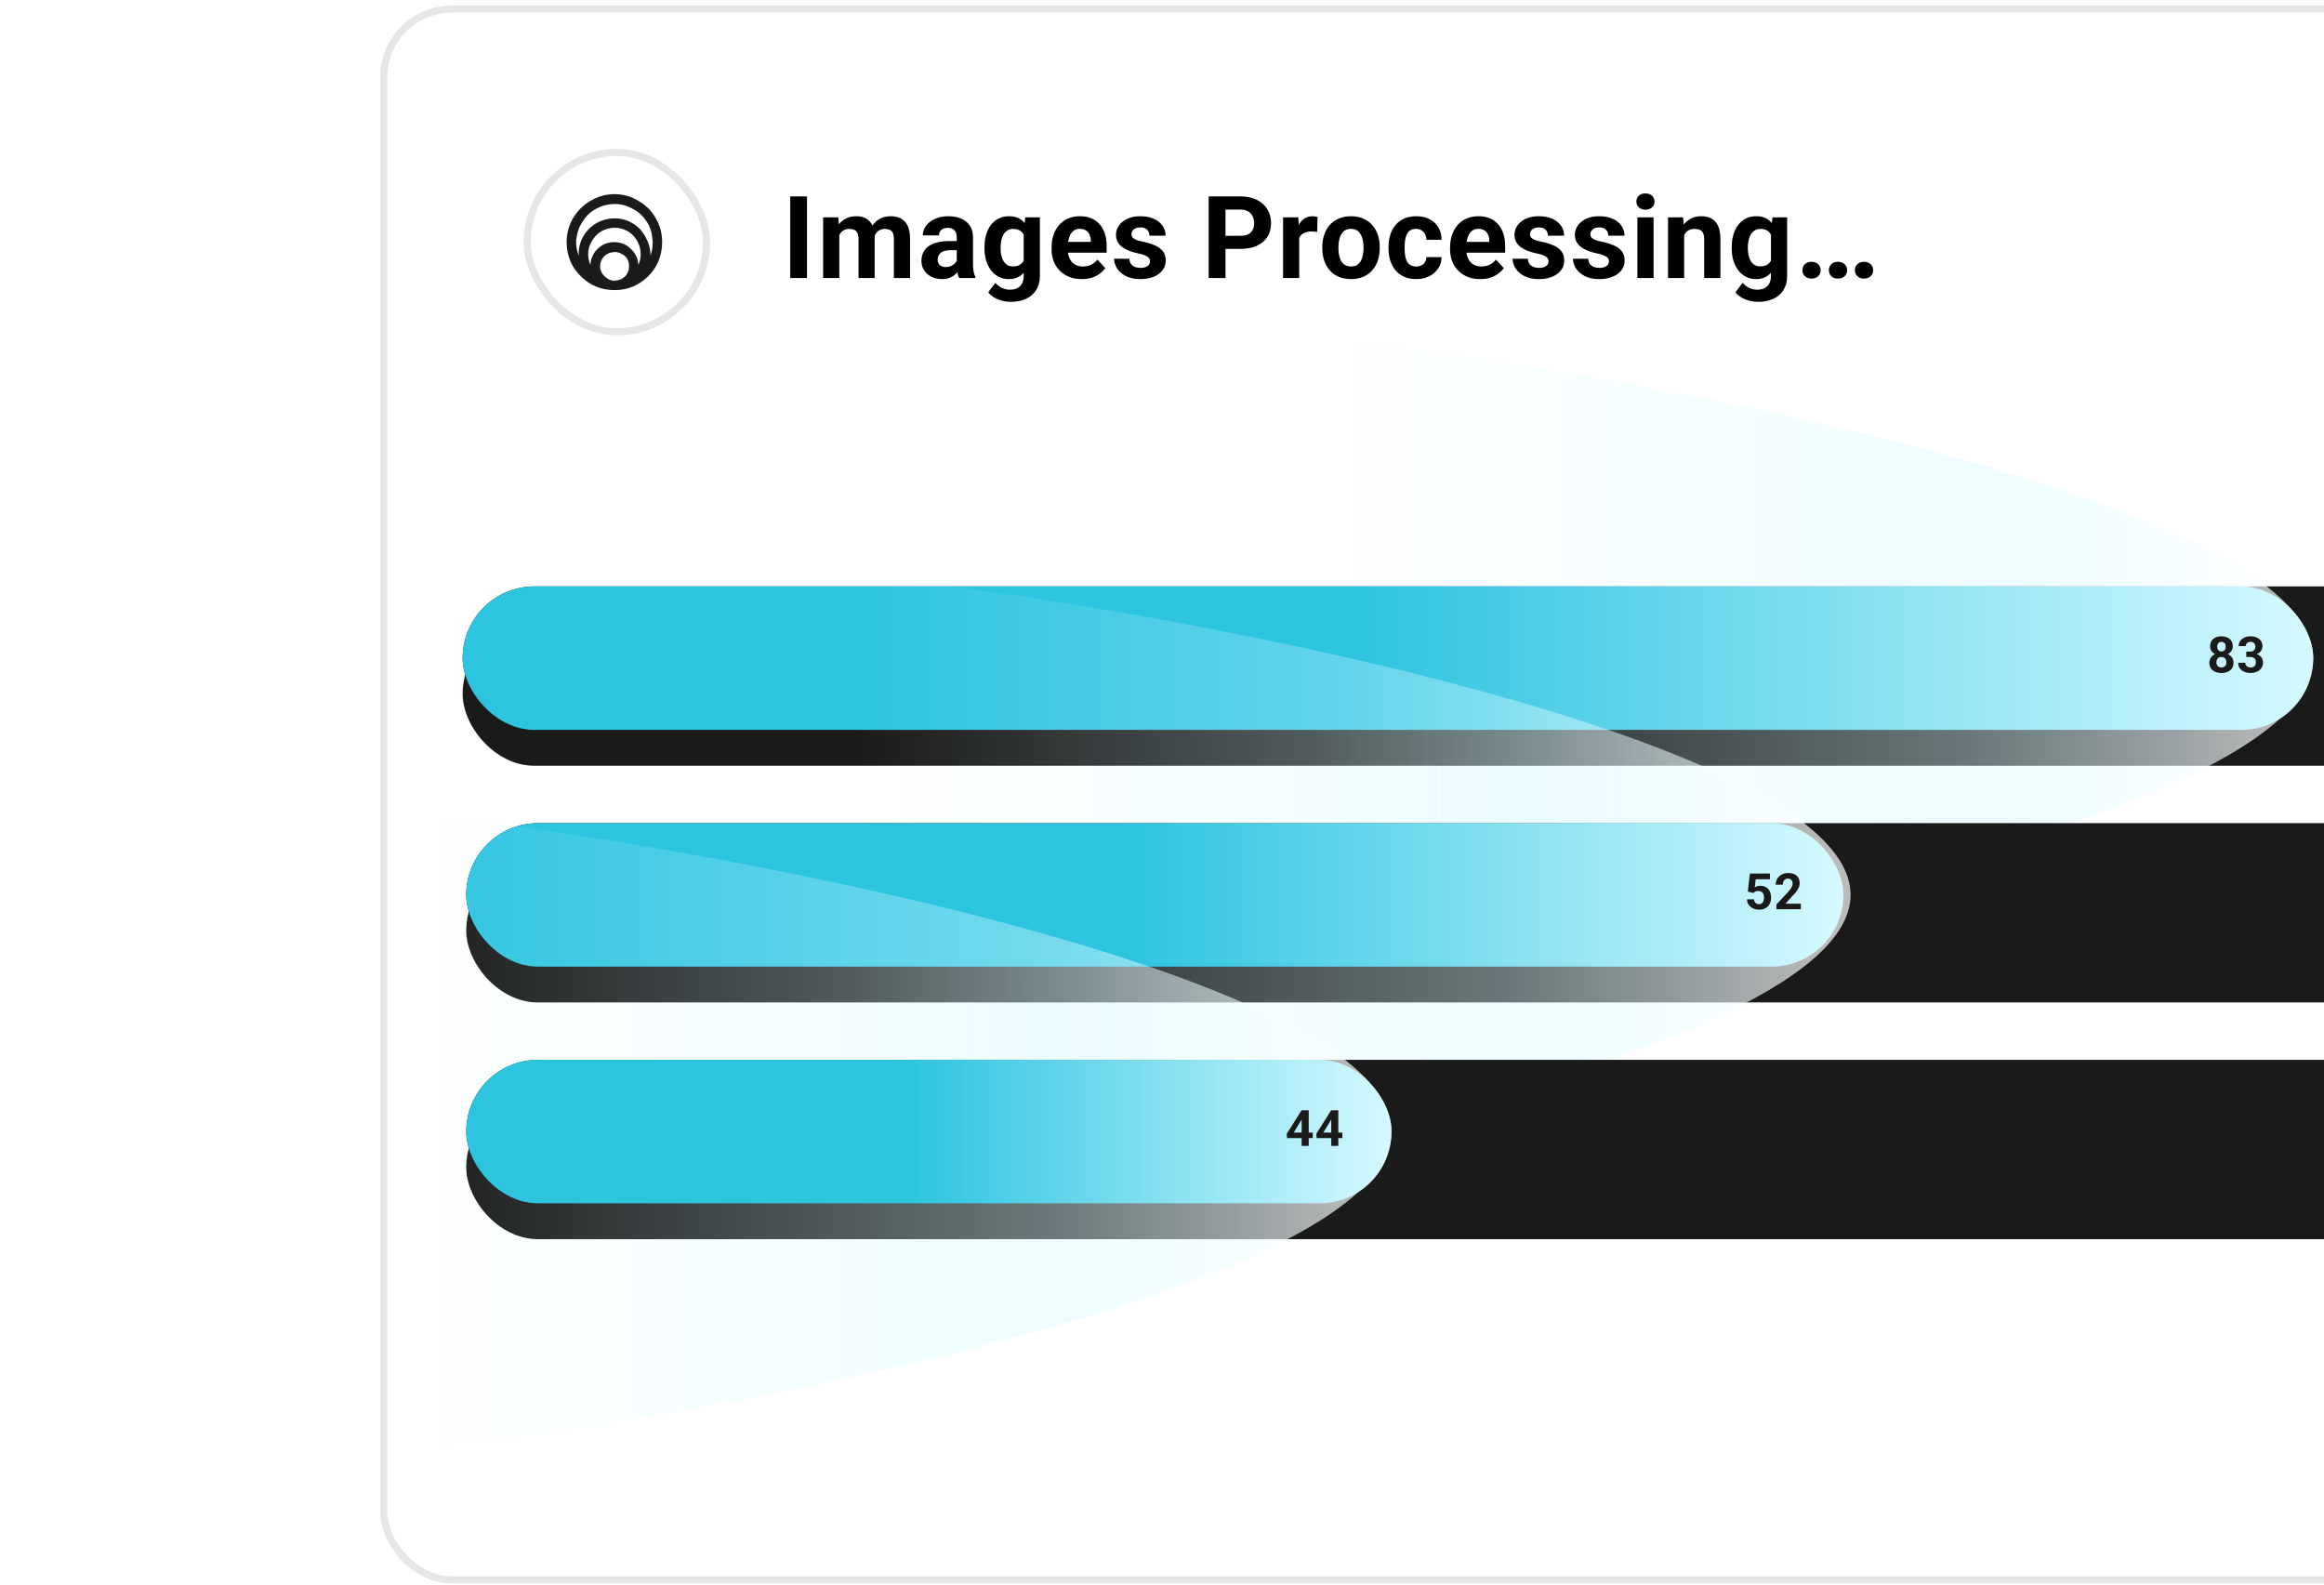 <svg width="324" height="221" viewBox="0 0 324 221" fill="none" xmlns="http://www.w3.org/2000/svg">
<g style="translate: -53px">
<rect x="53.5" y="1.255" width="322.5" height="219" rx="9.5" fill="white"/>
<path d="M85.688 27.067C86.896 27.067 88 27.38 89 28.005C90.042 28.588 90.854 29.401 91.438 30.442C92.021 31.442 92.312 32.547 92.312 33.755C92.312 34.963 92.021 36.088 91.438 37.13C90.854 38.13 90.042 38.942 89 39.567C88 40.151 86.896 40.442 85.688 40.442C84.479 40.442 83.354 40.151 82.312 39.567C81.312 38.942 80.5 38.13 79.875 37.13C79.292 36.088 79 34.963 79 33.755C79 32.547 79.292 31.442 79.875 30.442C80.5 29.401 81.312 28.588 82.312 28.005C83.354 27.38 84.479 27.067 85.688 27.067ZM85.688 28.442C84.812 28.442 83.979 28.651 83.188 29.067C82.438 29.442 81.812 30.005 81.312 30.755C80.812 31.463 80.5 32.255 80.375 33.13C80.25 33.963 80.354 34.797 80.688 35.63C80.646 34.713 80.833 33.859 81.25 33.067C81.708 32.234 82.333 31.588 83.125 31.13C83.917 30.672 84.771 30.442 85.688 30.442C86.604 30.442 87.438 30.672 88.188 31.13C88.979 31.588 89.583 32.234 90 33.067C90.458 33.859 90.688 34.713 90.688 35.63C90.979 34.797 91.062 33.963 90.938 33.13C90.854 32.255 90.562 31.463 90.062 30.755C89.562 30.005 88.917 29.442 88.125 29.067C87.375 28.651 86.562 28.442 85.688 28.442ZM85.688 31.755C85.021 31.755 84.396 31.922 83.812 32.255C83.271 32.588 82.833 33.047 82.5 33.63C82.167 34.172 82 34.776 82 35.442C82 35.984 82.104 36.484 82.312 36.942C82.354 36.067 82.688 35.317 83.312 34.692C83.979 34.067 84.75 33.755 85.625 33.755C86.542 33.755 87.312 34.067 87.938 34.692C88.604 35.317 88.958 36.067 89 36.942C89.25 36.401 89.354 35.817 89.312 35.192C89.271 34.567 89.083 33.984 88.75 33.442C88.417 32.901 87.979 32.484 87.438 32.192C86.896 31.901 86.312 31.755 85.688 31.755ZM86.75 35.442C86.292 35.151 85.792 35.067 85.25 35.192C84.75 35.276 84.333 35.547 84 36.005C83.708 36.463 83.604 36.963 83.688 37.505C83.812 38.005 84.104 38.422 84.562 38.755C84.854 38.963 85.167 39.088 85.5 39.13C85.875 39.13 86.229 39.067 86.562 38.942C86.896 38.776 87.167 38.547 87.375 38.255C87.583 37.922 87.688 37.588 87.688 37.255C87.729 36.88 87.667 36.526 87.5 36.192C87.333 35.859 87.083 35.609 86.75 35.442Z" fill="#1A1A1A"/>
<rect x="73.5" y="21.255" width="25" height="25" rx="12.5" stroke="#E6E6E6"/>
<path d="M112.508 27.38V38.755H110.172V27.38H112.508ZM117.012 32.052V38.755H114.755V30.302H116.872L117.012 32.052ZM116.7 34.231H116.075C116.075 33.643 116.145 33.101 116.286 32.606C116.432 32.106 116.643 31.674 116.919 31.31C117.2 30.94 117.546 30.653 117.958 30.45C118.369 30.247 118.846 30.145 119.387 30.145C119.762 30.145 120.106 30.203 120.419 30.317C120.731 30.427 120.999 30.601 121.223 30.841C121.453 31.075 121.63 31.383 121.755 31.763C121.88 32.138 121.942 32.588 121.942 33.114V38.755H119.692V33.364C119.692 32.979 119.64 32.682 119.536 32.474C119.432 32.265 119.283 32.12 119.091 32.036C118.903 31.953 118.677 31.911 118.411 31.911C118.119 31.911 117.864 31.971 117.645 32.091C117.432 32.211 117.255 32.377 117.114 32.591C116.973 32.799 116.869 33.044 116.802 33.325C116.734 33.606 116.7 33.908 116.7 34.231ZM121.731 33.974L120.927 34.075C120.927 33.523 120.994 33.01 121.13 32.536C121.27 32.062 121.476 31.645 121.747 31.286C122.023 30.927 122.364 30.648 122.77 30.45C123.177 30.247 123.645 30.145 124.177 30.145C124.583 30.145 124.953 30.205 125.286 30.325C125.619 30.44 125.903 30.625 126.137 30.88C126.377 31.13 126.559 31.458 126.684 31.864C126.815 32.27 126.88 32.768 126.88 33.356V38.755H124.622V33.356C124.622 32.966 124.57 32.669 124.466 32.466C124.367 32.258 124.221 32.114 124.028 32.036C123.841 31.953 123.617 31.911 123.356 31.911C123.085 31.911 122.848 31.966 122.645 32.075C122.442 32.179 122.273 32.325 122.137 32.513C122.002 32.7 121.901 32.919 121.833 33.169C121.765 33.414 121.731 33.682 121.731 33.974ZM133.384 36.849V33.083C133.384 32.812 133.34 32.58 133.252 32.388C133.163 32.19 133.025 32.036 132.837 31.927C132.655 31.817 132.418 31.763 132.127 31.763C131.877 31.763 131.66 31.807 131.478 31.895C131.296 31.979 131.155 32.101 131.056 32.263C130.957 32.419 130.908 32.604 130.908 32.817H128.658C128.658 32.458 128.741 32.117 128.908 31.794C129.074 31.471 129.317 31.187 129.634 30.942C129.952 30.692 130.33 30.497 130.767 30.356C131.21 30.216 131.705 30.145 132.252 30.145C132.908 30.145 133.491 30.255 134.002 30.474C134.512 30.692 134.913 31.02 135.205 31.458C135.502 31.895 135.65 32.442 135.65 33.099V36.716C135.65 37.179 135.679 37.56 135.736 37.856C135.793 38.148 135.877 38.403 135.986 38.622V38.755H133.712C133.603 38.526 133.52 38.239 133.462 37.895C133.41 37.547 133.384 37.198 133.384 36.849ZM133.681 33.606L133.697 34.88H132.439C132.142 34.88 131.884 34.914 131.666 34.981C131.447 35.049 131.267 35.145 131.127 35.27C130.986 35.39 130.882 35.531 130.814 35.692C130.752 35.854 130.72 36.031 130.72 36.224C130.72 36.416 130.765 36.591 130.853 36.747C130.942 36.898 131.069 37.018 131.236 37.106C131.403 37.19 131.598 37.231 131.822 37.231C132.16 37.231 132.455 37.164 132.705 37.028C132.955 36.893 133.147 36.726 133.283 36.528C133.423 36.33 133.496 36.143 133.502 35.966L134.095 36.919C134.012 37.133 133.897 37.354 133.752 37.583C133.611 37.812 133.431 38.028 133.212 38.231C132.994 38.429 132.731 38.593 132.423 38.724C132.116 38.849 131.752 38.911 131.33 38.911C130.793 38.911 130.306 38.804 129.869 38.591C129.436 38.372 129.093 38.073 128.837 37.692C128.587 37.307 128.462 36.87 128.462 36.38C128.462 35.937 128.546 35.544 128.712 35.2C128.879 34.856 129.124 34.567 129.447 34.333C129.775 34.093 130.184 33.914 130.673 33.794C131.163 33.669 131.731 33.606 132.377 33.606H133.681ZM142.936 30.302H144.975V38.474C144.975 39.245 144.803 39.898 144.459 40.435C144.121 40.976 143.647 41.385 143.038 41.661C142.428 41.942 141.72 42.083 140.913 42.083C140.558 42.083 140.183 42.036 139.788 41.942C139.397 41.849 139.022 41.703 138.663 41.505C138.308 41.307 138.011 41.057 137.772 40.755L138.764 39.427C139.024 39.729 139.327 39.963 139.67 40.13C140.014 40.302 140.394 40.388 140.811 40.388C141.217 40.388 141.561 40.312 141.842 40.161C142.123 40.015 142.34 39.799 142.491 39.513C142.642 39.231 142.717 38.89 142.717 38.489V32.255L142.936 30.302ZM137.248 34.63V34.466C137.248 33.82 137.327 33.234 137.483 32.708C137.644 32.177 137.871 31.721 138.163 31.341C138.459 30.961 138.819 30.666 139.241 30.458C139.663 30.25 140.139 30.145 140.67 30.145C141.233 30.145 141.704 30.25 142.084 30.458C142.465 30.666 142.777 30.963 143.022 31.349C143.267 31.729 143.457 32.179 143.592 32.7C143.733 33.216 143.842 33.781 143.92 34.395V34.755C143.842 35.343 143.725 35.89 143.569 36.395C143.413 36.901 143.207 37.343 142.952 37.724C142.696 38.099 142.379 38.39 141.998 38.599C141.623 38.807 141.176 38.911 140.655 38.911C140.134 38.911 139.663 38.804 139.241 38.591C138.824 38.377 138.467 38.078 138.17 37.692C137.873 37.307 137.644 36.854 137.483 36.333C137.327 35.812 137.248 35.245 137.248 34.63ZM139.498 34.466V34.63C139.498 34.979 139.532 35.304 139.6 35.606C139.668 35.908 139.772 36.177 139.913 36.411C140.058 36.64 140.238 36.82 140.452 36.95C140.67 37.075 140.928 37.138 141.225 37.138C141.636 37.138 141.972 37.052 142.233 36.88C142.493 36.703 142.689 36.461 142.819 36.153C142.949 35.846 143.024 35.492 143.045 35.091V34.067C143.035 33.739 142.991 33.445 142.913 33.185C142.834 32.919 142.725 32.692 142.584 32.505C142.444 32.317 142.261 32.172 142.038 32.067C141.814 31.963 141.548 31.911 141.241 31.911C140.944 31.911 140.686 31.979 140.467 32.114C140.254 32.245 140.074 32.424 139.928 32.653C139.788 32.883 139.681 33.153 139.608 33.466C139.535 33.773 139.498 34.106 139.498 34.466ZM150.816 38.911C150.159 38.911 149.571 38.807 149.05 38.599C148.529 38.385 148.086 38.091 147.722 37.716C147.362 37.341 147.086 36.906 146.894 36.411C146.701 35.911 146.605 35.38 146.605 34.817V34.505C146.605 33.864 146.696 33.278 146.878 32.747C147.06 32.216 147.321 31.755 147.659 31.364C148.003 30.974 148.42 30.674 148.909 30.466C149.399 30.252 149.951 30.145 150.566 30.145C151.165 30.145 151.696 30.244 152.159 30.442C152.623 30.64 153.011 30.922 153.323 31.286C153.641 31.651 153.881 32.088 154.042 32.599C154.204 33.104 154.284 33.666 154.284 34.286V35.224H147.566V33.724H152.073V33.552C152.073 33.239 152.016 32.961 151.902 32.716C151.792 32.466 151.626 32.268 151.402 32.122C151.178 31.976 150.891 31.903 150.542 31.903C150.245 31.903 149.99 31.968 149.777 32.099C149.563 32.229 149.389 32.411 149.253 32.645C149.123 32.88 149.024 33.156 148.956 33.474C148.894 33.786 148.862 34.13 148.862 34.505V34.817C148.862 35.156 148.909 35.468 149.003 35.755C149.102 36.041 149.24 36.289 149.417 36.497C149.599 36.705 149.818 36.867 150.073 36.981C150.334 37.096 150.628 37.153 150.956 37.153C151.362 37.153 151.74 37.075 152.089 36.919C152.443 36.758 152.748 36.515 153.003 36.192L154.097 37.38C153.92 37.635 153.678 37.88 153.37 38.114C153.068 38.349 152.704 38.541 152.277 38.692C151.849 38.838 151.362 38.911 150.816 38.911ZM160.336 36.419C160.336 36.258 160.289 36.112 160.195 35.981C160.102 35.851 159.927 35.731 159.672 35.622C159.422 35.508 159.06 35.403 158.586 35.31C158.159 35.216 157.76 35.099 157.391 34.958C157.026 34.812 156.708 34.638 156.438 34.435C156.172 34.231 155.964 33.992 155.812 33.716C155.661 33.435 155.586 33.114 155.586 32.755C155.586 32.401 155.661 32.067 155.812 31.755C155.969 31.442 156.19 31.166 156.477 30.927C156.768 30.682 157.122 30.492 157.539 30.356C157.961 30.216 158.435 30.145 158.961 30.145C159.695 30.145 160.326 30.263 160.852 30.497C161.383 30.731 161.789 31.054 162.07 31.466C162.357 31.872 162.5 32.336 162.5 32.856H160.25C160.25 32.638 160.203 32.442 160.109 32.27C160.021 32.093 159.88 31.955 159.688 31.856C159.5 31.752 159.255 31.7 158.953 31.7C158.703 31.7 158.487 31.744 158.305 31.833C158.122 31.916 157.982 32.031 157.883 32.177C157.789 32.317 157.742 32.474 157.742 32.645C157.742 32.776 157.768 32.893 157.82 32.997C157.878 33.096 157.969 33.187 158.094 33.27C158.219 33.354 158.38 33.432 158.578 33.505C158.781 33.573 159.031 33.635 159.328 33.692C159.938 33.817 160.482 33.981 160.961 34.185C161.44 34.383 161.82 34.653 162.102 34.997C162.383 35.336 162.523 35.781 162.523 36.333C162.523 36.708 162.44 37.052 162.273 37.364C162.107 37.677 161.867 37.95 161.555 38.185C161.242 38.414 160.867 38.593 160.43 38.724C159.997 38.849 159.51 38.911 158.969 38.911C158.182 38.911 157.516 38.77 156.969 38.489C156.427 38.208 156.016 37.851 155.734 37.419C155.458 36.981 155.32 36.533 155.32 36.075H157.453C157.464 36.383 157.542 36.63 157.688 36.817C157.839 37.005 158.029 37.14 158.258 37.224C158.492 37.307 158.745 37.349 159.016 37.349C159.307 37.349 159.549 37.31 159.742 37.231C159.935 37.148 160.081 37.039 160.18 36.903C160.284 36.763 160.336 36.601 160.336 36.419ZM172.939 34.7H170.041V32.872H172.939C173.387 32.872 173.752 32.799 174.033 32.653C174.314 32.502 174.52 32.294 174.65 32.028C174.78 31.763 174.845 31.463 174.845 31.13C174.845 30.791 174.78 30.476 174.65 30.185C174.52 29.893 174.314 29.659 174.033 29.481C173.752 29.304 173.387 29.216 172.939 29.216H170.853V38.755H168.509V27.38H172.939C173.83 27.38 174.593 27.541 175.228 27.864C175.869 28.182 176.358 28.622 176.697 29.185C177.035 29.747 177.205 30.39 177.205 31.114C177.205 31.849 177.035 32.484 176.697 33.02C176.358 33.557 175.869 33.971 175.228 34.263C174.593 34.554 173.83 34.7 172.939 34.7ZM181.131 32.145V38.755H178.881V30.302H180.998L181.131 32.145ZM183.678 30.247L183.639 32.333C183.53 32.317 183.397 32.304 183.241 32.294C183.09 32.278 182.952 32.27 182.827 32.27C182.509 32.27 182.233 32.312 181.998 32.395C181.769 32.474 181.577 32.591 181.42 32.747C181.269 32.903 181.155 33.093 181.077 33.317C181.004 33.541 180.962 33.797 180.952 34.083L180.498 33.942C180.498 33.395 180.553 32.893 180.662 32.435C180.772 31.971 180.931 31.567 181.139 31.224C181.353 30.88 181.613 30.614 181.92 30.427C182.228 30.239 182.579 30.145 182.975 30.145C183.1 30.145 183.228 30.156 183.358 30.177C183.488 30.192 183.595 30.216 183.678 30.247ZM184.347 34.614V34.45C184.347 33.83 184.435 33.26 184.613 32.739C184.79 32.213 185.047 31.758 185.386 31.372C185.724 30.987 186.141 30.687 186.636 30.474C187.131 30.255 187.698 30.145 188.339 30.145C188.98 30.145 189.55 30.255 190.05 30.474C190.55 30.687 190.969 30.987 191.308 31.372C191.652 31.758 191.912 32.213 192.089 32.739C192.266 33.26 192.355 33.83 192.355 34.45V34.614C192.355 35.229 192.266 35.799 192.089 36.325C191.912 36.846 191.652 37.302 191.308 37.692C190.969 38.078 190.553 38.377 190.058 38.591C189.563 38.804 188.995 38.911 188.355 38.911C187.714 38.911 187.144 38.804 186.644 38.591C186.149 38.377 185.73 38.078 185.386 37.692C185.047 37.302 184.79 36.846 184.613 36.325C184.435 35.799 184.347 35.229 184.347 34.614ZM186.597 34.45V34.614C186.597 34.968 186.628 35.299 186.691 35.606C186.753 35.914 186.852 36.185 186.988 36.419C187.128 36.648 187.31 36.828 187.534 36.958C187.758 37.088 188.032 37.153 188.355 37.153C188.667 37.153 188.935 37.088 189.159 36.958C189.383 36.828 189.563 36.648 189.698 36.419C189.834 36.185 189.933 35.914 189.995 35.606C190.063 35.299 190.097 34.968 190.097 34.614V34.45C190.097 34.106 190.063 33.783 189.995 33.481C189.933 33.174 189.831 32.903 189.691 32.669C189.555 32.429 189.376 32.242 189.152 32.106C188.928 31.971 188.657 31.903 188.339 31.903C188.021 31.903 187.751 31.971 187.527 32.106C187.308 32.242 187.128 32.429 186.988 32.669C186.852 32.903 186.753 33.174 186.691 33.481C186.628 33.783 186.597 34.106 186.597 34.45ZM197.43 37.153C197.706 37.153 197.951 37.101 198.164 36.997C198.378 36.888 198.544 36.737 198.664 36.544C198.789 36.346 198.854 36.114 198.859 35.849H200.977C200.971 36.442 200.812 36.971 200.5 37.435C200.188 37.893 199.768 38.255 199.242 38.52C198.716 38.781 198.128 38.911 197.477 38.911C196.82 38.911 196.247 38.802 195.758 38.583C195.273 38.364 194.87 38.062 194.547 37.677C194.224 37.286 193.982 36.833 193.82 36.317C193.659 35.797 193.578 35.239 193.578 34.645V34.419C193.578 33.82 193.659 33.263 193.82 32.747C193.982 32.226 194.224 31.773 194.547 31.388C194.87 30.997 195.273 30.692 195.758 30.474C196.242 30.255 196.81 30.145 197.461 30.145C198.154 30.145 198.76 30.278 199.281 30.544C199.807 30.81 200.219 31.19 200.516 31.685C200.818 32.174 200.971 32.755 200.977 33.427H198.859C198.854 33.145 198.794 32.89 198.68 32.661C198.57 32.432 198.409 32.25 198.195 32.114C197.987 31.974 197.729 31.903 197.422 31.903C197.094 31.903 196.826 31.974 196.617 32.114C196.409 32.25 196.247 32.437 196.133 32.677C196.018 32.911 195.938 33.179 195.891 33.481C195.849 33.778 195.828 34.091 195.828 34.419V34.645C195.828 34.974 195.849 35.289 195.891 35.591C195.932 35.893 196.01 36.161 196.125 36.395C196.245 36.63 196.409 36.815 196.617 36.95C196.826 37.086 197.096 37.153 197.43 37.153ZM206.372 38.911C205.716 38.911 205.127 38.807 204.606 38.599C204.085 38.385 203.643 38.091 203.278 37.716C202.919 37.341 202.643 36.906 202.45 36.411C202.257 35.911 202.161 35.38 202.161 34.817V34.505C202.161 33.864 202.252 33.278 202.434 32.747C202.617 32.216 202.877 31.755 203.216 31.364C203.559 30.974 203.976 30.674 204.466 30.466C204.955 30.252 205.507 30.145 206.122 30.145C206.721 30.145 207.252 30.244 207.716 30.442C208.179 30.64 208.567 30.922 208.88 31.286C209.197 31.651 209.437 32.088 209.598 32.599C209.76 33.104 209.841 33.666 209.841 34.286V35.224H203.122V33.724H207.63V33.552C207.63 33.239 207.572 32.961 207.458 32.716C207.348 32.466 207.182 32.268 206.958 32.122C206.734 31.976 206.447 31.903 206.098 31.903C205.802 31.903 205.546 31.968 205.333 32.099C205.119 32.229 204.945 32.411 204.809 32.645C204.679 32.88 204.58 33.156 204.512 33.474C204.45 33.786 204.419 34.13 204.419 34.505V34.817C204.419 35.156 204.466 35.468 204.559 35.755C204.658 36.041 204.796 36.289 204.973 36.497C205.156 36.705 205.374 36.867 205.63 36.981C205.89 37.096 206.184 37.153 206.512 37.153C206.919 37.153 207.296 37.075 207.645 36.919C207.999 36.758 208.304 36.515 208.559 36.192L209.653 37.38C209.476 37.635 209.234 37.88 208.927 38.114C208.624 38.349 208.26 38.541 207.833 38.692C207.406 38.838 206.919 38.911 206.372 38.911ZM215.892 36.419C215.892 36.258 215.845 36.112 215.752 35.981C215.658 35.851 215.483 35.731 215.228 35.622C214.978 35.508 214.616 35.403 214.142 35.31C213.715 35.216 213.317 35.099 212.947 34.958C212.582 34.812 212.265 34.638 211.994 34.435C211.728 34.231 211.52 33.992 211.369 33.716C211.218 33.435 211.142 33.114 211.142 32.755C211.142 32.401 211.218 32.067 211.369 31.755C211.525 31.442 211.746 31.166 212.033 30.927C212.324 30.682 212.679 30.492 213.095 30.356C213.517 30.216 213.991 30.145 214.517 30.145C215.252 30.145 215.882 30.263 216.408 30.497C216.939 30.731 217.345 31.054 217.627 31.466C217.913 31.872 218.056 32.336 218.056 32.856H215.806C215.806 32.638 215.759 32.442 215.666 32.27C215.577 32.093 215.436 31.955 215.244 31.856C215.056 31.752 214.811 31.7 214.509 31.7C214.259 31.7 214.043 31.744 213.861 31.833C213.679 31.916 213.538 32.031 213.439 32.177C213.345 32.317 213.298 32.474 213.298 32.645C213.298 32.776 213.324 32.893 213.377 32.997C213.434 33.096 213.525 33.187 213.65 33.27C213.775 33.354 213.936 33.432 214.134 33.505C214.338 33.573 214.588 33.635 214.884 33.692C215.494 33.817 216.038 33.981 216.517 34.185C216.996 34.383 217.377 34.653 217.658 34.997C217.939 35.336 218.08 35.781 218.08 36.333C218.08 36.708 217.996 37.052 217.83 37.364C217.663 37.677 217.423 37.95 217.111 38.185C216.798 38.414 216.423 38.593 215.986 38.724C215.554 38.849 215.067 38.911 214.525 38.911C213.739 38.911 213.072 38.77 212.525 38.489C211.983 38.208 211.572 37.851 211.291 37.419C211.015 36.981 210.877 36.533 210.877 36.075H213.009C213.02 36.383 213.098 36.63 213.244 36.817C213.395 37.005 213.585 37.14 213.814 37.224C214.048 37.307 214.301 37.349 214.572 37.349C214.864 37.349 215.106 37.31 215.298 37.231C215.491 37.148 215.637 37.039 215.736 36.903C215.84 36.763 215.892 36.601 215.892 36.419ZM224.311 36.419C224.311 36.258 224.264 36.112 224.17 35.981C224.077 35.851 223.902 35.731 223.647 35.622C223.397 35.508 223.035 35.403 222.561 35.31C222.134 35.216 221.735 35.099 221.366 34.958C221.001 34.812 220.683 34.638 220.412 34.435C220.147 34.231 219.939 33.992 219.787 33.716C219.636 33.435 219.561 33.114 219.561 32.755C219.561 32.401 219.636 32.067 219.787 31.755C219.944 31.442 220.165 31.166 220.452 30.927C220.743 30.682 221.097 30.492 221.514 30.356C221.936 30.216 222.41 30.145 222.936 30.145C223.67 30.145 224.301 30.263 224.827 30.497C225.358 30.731 225.764 31.054 226.045 31.466C226.332 31.872 226.475 32.336 226.475 32.856H224.225C224.225 32.638 224.178 32.442 224.084 32.27C223.996 32.093 223.855 31.955 223.662 31.856C223.475 31.752 223.23 31.7 222.928 31.7C222.678 31.7 222.462 31.744 222.28 31.833C222.097 31.916 221.957 32.031 221.858 32.177C221.764 32.317 221.717 32.474 221.717 32.645C221.717 32.776 221.743 32.893 221.795 32.997C221.853 33.096 221.944 33.187 222.069 33.27C222.194 33.354 222.355 33.432 222.553 33.505C222.756 33.573 223.006 33.635 223.303 33.692C223.912 33.817 224.457 33.981 224.936 34.185C225.415 34.383 225.795 34.653 226.077 34.997C226.358 35.336 226.498 35.781 226.498 36.333C226.498 36.708 226.415 37.052 226.248 37.364C226.082 37.677 225.842 37.95 225.53 38.185C225.217 38.414 224.842 38.593 224.405 38.724C223.972 38.849 223.485 38.911 222.944 38.911C222.157 38.911 221.491 38.77 220.944 38.489C220.402 38.208 219.991 37.851 219.709 37.419C219.433 36.981 219.295 36.533 219.295 36.075H221.428C221.439 36.383 221.517 36.63 221.662 36.817C221.814 37.005 222.004 37.14 222.233 37.224C222.467 37.307 222.72 37.349 222.991 37.349C223.282 37.349 223.524 37.31 223.717 37.231C223.91 37.148 224.056 37.039 224.155 36.903C224.259 36.763 224.311 36.601 224.311 36.419ZM230.534 30.302V38.755H228.277V30.302H230.534ZM228.136 28.099C228.136 27.77 228.251 27.5 228.48 27.286C228.709 27.073 229.016 26.966 229.402 26.966C229.782 26.966 230.086 27.073 230.316 27.286C230.55 27.5 230.667 27.77 230.667 28.099C230.667 28.427 230.55 28.698 230.316 28.911C230.086 29.125 229.782 29.231 229.402 29.231C229.016 29.231 228.709 29.125 228.48 28.911C228.251 28.698 228.136 28.427 228.136 28.099ZM234.797 32.106V38.755H232.547V30.302H234.656L234.797 32.106ZM234.469 34.231H233.859C233.859 33.606 233.94 33.044 234.102 32.544C234.263 32.039 234.49 31.609 234.781 31.255C235.073 30.895 235.419 30.622 235.82 30.435C236.227 30.242 236.68 30.145 237.18 30.145C237.576 30.145 237.938 30.203 238.266 30.317C238.594 30.432 238.875 30.614 239.109 30.864C239.349 31.114 239.531 31.445 239.656 31.856C239.786 32.268 239.852 32.77 239.852 33.364V38.755H237.586V33.356C237.586 32.981 237.534 32.69 237.43 32.481C237.326 32.273 237.172 32.127 236.969 32.044C236.771 31.955 236.526 31.911 236.234 31.911C235.932 31.911 235.669 31.971 235.445 32.091C235.227 32.211 235.044 32.377 234.898 32.591C234.758 32.799 234.651 33.044 234.578 33.325C234.505 33.606 234.469 33.908 234.469 34.231ZM247.114 30.302H249.153V38.474C249.153 39.245 248.981 39.898 248.637 40.435C248.299 40.976 247.825 41.385 247.216 41.661C246.606 41.942 245.898 42.083 245.091 42.083C244.736 42.083 244.361 42.036 243.966 41.942C243.575 41.849 243.2 41.703 242.841 41.505C242.486 41.307 242.19 41.057 241.95 40.755L242.942 39.427C243.203 39.729 243.505 39.963 243.848 40.13C244.192 40.302 244.572 40.388 244.989 40.388C245.395 40.388 245.739 40.312 246.02 40.161C246.302 40.015 246.518 39.799 246.669 39.513C246.82 39.231 246.895 38.89 246.895 38.489V32.255L247.114 30.302ZM241.427 34.63V34.466C241.427 33.82 241.505 33.234 241.661 32.708C241.822 32.177 242.049 31.721 242.341 31.341C242.637 30.961 242.997 30.666 243.419 30.458C243.841 30.25 244.317 30.145 244.848 30.145C245.411 30.145 245.882 30.25 246.262 30.458C246.643 30.666 246.955 30.963 247.2 31.349C247.445 31.729 247.635 32.179 247.77 32.7C247.911 33.216 248.02 33.781 248.098 34.395V34.755C248.02 35.343 247.903 35.89 247.747 36.395C247.591 36.901 247.385 37.343 247.13 37.724C246.874 38.099 246.557 38.39 246.177 38.599C245.802 38.807 245.354 38.911 244.833 38.911C244.312 38.911 243.841 38.804 243.419 38.591C243.002 38.377 242.645 38.078 242.348 37.692C242.052 37.307 241.822 36.854 241.661 36.333C241.505 35.812 241.427 35.245 241.427 34.63ZM243.677 34.466V34.63C243.677 34.979 243.71 35.304 243.778 35.606C243.846 35.908 243.95 36.177 244.091 36.411C244.236 36.64 244.416 36.82 244.63 36.95C244.848 37.075 245.106 37.138 245.403 37.138C245.815 37.138 246.151 37.052 246.411 36.88C246.671 36.703 246.867 36.461 246.997 36.153C247.127 35.846 247.203 35.492 247.223 35.091V34.067C247.213 33.739 247.169 33.445 247.091 33.185C247.012 32.919 246.903 32.692 246.762 32.505C246.622 32.317 246.44 32.172 246.216 32.067C245.992 31.963 245.726 31.911 245.419 31.911C245.122 31.911 244.864 31.979 244.645 32.114C244.432 32.245 244.252 32.424 244.106 32.653C243.966 32.883 243.859 33.153 243.786 33.466C243.713 33.773 243.677 34.106 243.677 34.466ZM251.283 37.669C251.283 37.336 251.397 37.057 251.627 36.833C251.861 36.609 252.171 36.497 252.556 36.497C252.942 36.497 253.249 36.609 253.478 36.833C253.712 37.057 253.83 37.336 253.83 37.669C253.83 38.002 253.712 38.281 253.478 38.505C253.249 38.729 252.942 38.841 252.556 38.841C252.171 38.841 251.861 38.729 251.627 38.505C251.397 38.281 251.283 38.002 251.283 37.669ZM254.97 37.669C254.97 37.336 255.085 37.057 255.314 36.833C255.548 36.609 255.858 36.497 256.244 36.497C256.629 36.497 256.936 36.609 257.166 36.833C257.4 37.057 257.517 37.336 257.517 37.669C257.517 38.002 257.4 38.281 257.166 38.505C256.936 38.729 256.629 38.841 256.244 38.841C255.858 38.841 255.548 38.729 255.314 38.505C255.085 38.281 254.97 38.002 254.97 37.669ZM258.595 37.669C258.595 37.336 258.71 37.057 258.939 36.833C259.173 36.609 259.483 36.497 259.869 36.497C260.254 36.497 260.561 36.609 260.791 36.833C261.025 37.057 261.142 37.336 261.142 37.669C261.142 38.002 261.025 38.281 260.791 38.505C260.561 38.729 260.254 38.841 259.869 38.841C259.483 38.841 259.173 38.729 258.939 38.505C258.71 38.281 258.595 38.002 258.595 37.669Z" fill="black"/>
<g filter="url(#filter0_d_1773_26233)">
<rect x="64.5" y="81.755" width="300" height="20" rx="10" fill="#1A1A1A"/>
</g>
<rect x="64.5" y="81.755" width="300" height="20" rx="10" fill="#1A1A1A"/>
<path opacity="0.7" d="M128.5 91.755C128.5 66.849 148.69 46.658 173.597 46.658C198.503 46.658 322.5 66.849 322.5 91.755C322.5 116.661 198.503 136.851 173.596 136.851C148.69 136.851 128.5 116.661 128.5 91.755Z" fill="url(#paint0_linear_1773_26233)"/>
<rect x="64.5" y="81.755" width="258" height="20" rx="10" fill="url(#paint1_linear_1773_26233)"/>
<path d="M311.385 92.392C311.385 92.704 311.313 92.967 311.167 93.181C311.021 93.393 310.821 93.553 310.566 93.663C310.313 93.77 310.026 93.823 309.705 93.823C309.384 93.823 309.096 93.77 308.841 93.663C308.586 93.553 308.384 93.393 308.236 93.181C308.088 92.967 308.014 92.704 308.014 92.392C308.014 92.183 308.057 91.994 308.141 91.825C308.225 91.654 308.342 91.509 308.493 91.388C308.645 91.265 308.824 91.172 309.029 91.108C309.234 91.042 309.457 91.009 309.698 91.009C310.022 91.009 310.311 91.066 310.566 91.18C310.821 91.293 311.021 91.454 311.167 91.661C311.313 91.868 311.385 92.112 311.385 92.392ZM310.395 92.327C310.395 92.175 310.365 92.044 310.306 91.934C310.249 91.823 310.168 91.737 310.064 91.678C309.959 91.619 309.837 91.59 309.698 91.59C309.559 91.59 309.438 91.619 309.333 91.678C309.228 91.737 309.146 91.823 309.087 91.934C309.03 92.044 309.001 92.175 309.001 92.327C309.001 92.478 309.03 92.607 309.087 92.717C309.146 92.826 309.228 92.91 309.333 92.969C309.44 93.026 309.564 93.055 309.705 93.055C309.846 93.055 309.968 93.026 310.071 92.969C310.175 92.91 310.255 92.826 310.31 92.717C310.367 92.607 310.395 92.478 310.395 92.327ZM311.28 90.1C311.28 90.353 311.212 90.577 311.078 90.773C310.944 90.967 310.757 91.118 310.518 91.227C310.281 91.337 310.01 91.391 309.705 91.391C309.398 91.391 309.124 91.337 308.885 91.227C308.646 91.118 308.46 90.967 308.325 90.773C308.191 90.577 308.124 90.353 308.124 90.1C308.124 89.8 308.191 89.547 308.325 89.342C308.462 89.135 308.649 88.978 308.885 88.871C309.124 88.764 309.395 88.71 309.698 88.71C310.006 88.71 310.278 88.764 310.515 88.871C310.754 88.978 310.94 89.135 311.075 89.342C311.211 89.547 311.28 89.8 311.28 90.1ZM310.296 90.145C310.296 90.01 310.272 89.894 310.224 89.796C310.176 89.696 310.108 89.619 310.019 89.564C309.933 89.51 309.826 89.482 309.698 89.482C309.575 89.482 309.469 89.508 309.381 89.561C309.294 89.613 309.227 89.689 309.179 89.79C309.134 89.887 309.111 90.006 309.111 90.145C309.111 90.279 309.134 90.397 309.179 90.5C309.227 90.6 309.295 90.679 309.384 90.736C309.473 90.793 309.58 90.821 309.705 90.821C309.83 90.821 309.936 90.793 310.023 90.736C310.112 90.679 310.179 90.6 310.224 90.5C310.272 90.397 310.296 90.279 310.296 90.145ZM313.167 90.841H313.693C313.861 90.841 314 90.813 314.109 90.756C314.219 90.697 314.299 90.615 314.352 90.51C314.406 90.403 314.434 90.279 314.434 90.138C314.434 90.01 314.409 89.898 314.359 89.8C314.311 89.7 314.237 89.622 314.137 89.567C314.036 89.511 313.91 89.482 313.758 89.482C313.637 89.482 313.525 89.506 313.423 89.554C313.32 89.602 313.238 89.669 313.177 89.755C313.115 89.842 313.085 89.947 313.085 90.07H312.098C312.098 89.796 312.17 89.558 312.316 89.356C312.464 89.153 312.662 88.995 312.91 88.881C313.159 88.767 313.432 88.71 313.73 88.71C314.067 88.71 314.362 88.765 314.615 88.874C314.868 88.981 315.065 89.139 315.206 89.349C315.347 89.558 315.417 89.818 315.417 90.128C315.417 90.285 315.381 90.437 315.308 90.585C315.235 90.731 315.131 90.863 314.994 90.981C314.86 91.098 314.696 91.191 314.502 91.262C314.309 91.33 314.091 91.364 313.85 91.364H313.167V90.841ZM313.167 91.59V91.081H313.85C314.121 91.081 314.359 91.111 314.564 91.173C314.769 91.234 314.94 91.323 315.079 91.439C315.218 91.553 315.323 91.689 315.394 91.846C315.464 92.001 315.499 92.172 315.499 92.361C315.499 92.594 315.455 92.801 315.366 92.983C315.277 93.163 315.152 93.315 314.991 93.441C314.831 93.566 314.644 93.662 314.43 93.728C314.216 93.791 313.983 93.823 313.73 93.823C313.521 93.823 313.315 93.795 313.112 93.738C312.912 93.679 312.729 93.591 312.566 93.475C312.404 93.356 312.274 93.208 312.176 93.031C312.081 92.851 312.033 92.638 312.033 92.392H313.02C313.02 92.52 313.052 92.633 313.115 92.734C313.179 92.834 313.267 92.912 313.378 92.969C313.492 93.026 313.619 93.055 313.758 93.055C313.915 93.055 314.049 93.026 314.161 92.969C314.274 92.91 314.361 92.828 314.42 92.723C314.482 92.616 314.512 92.492 314.512 92.351C314.512 92.169 314.479 92.023 314.413 91.914C314.347 91.802 314.253 91.72 314.13 91.668C314.007 91.616 313.861 91.59 313.693 91.59H313.167Z" fill="#1A1A1A"/>
<g filter="url(#filter1_d_1773_26233)">
<rect x="65" y="114.755" width="300" height="20" rx="10" fill="#1A1A1A"/>
</g>
<rect x="65" y="114.755" width="300" height="20" rx="10" fill="#1A1A1A"/>
<path opacity="0.7" d="M64 124.755C64 99.849 84.19 79.658 109.097 79.658C134.003 79.658 258 99.849 258 124.755C258 149.661 134.003 169.851 109.096 169.851C84.19 169.851 64 149.661 64 124.755Z" fill="url(#paint2_linear_1773_26233)"/>
<rect x="65" y="114.755" width="192" height="20" rx="10" fill="url(#paint3_linear_1773_26233)"/>
<path d="M244.46 124.49L243.675 124.303L243.958 121.782H246.752V122.578H244.768L244.645 123.681C244.711 123.642 244.811 123.601 244.945 123.558C245.08 123.512 245.23 123.49 245.396 123.49C245.638 123.49 245.852 123.527 246.038 123.602C246.225 123.678 246.383 123.787 246.513 123.93C246.645 124.074 246.745 124.249 246.814 124.456C246.882 124.663 246.916 124.898 246.916 125.16C246.916 125.381 246.882 125.591 246.814 125.792C246.745 125.99 246.642 126.167 246.503 126.325C246.364 126.479 246.19 126.601 245.98 126.69C245.771 126.779 245.523 126.823 245.236 126.823C245.022 126.823 244.815 126.791 244.614 126.728C244.416 126.664 244.237 126.569 244.078 126.444C243.921 126.319 243.794 126.167 243.699 125.99C243.605 125.81 243.557 125.605 243.552 125.375H244.529C244.542 125.516 244.579 125.638 244.638 125.74C244.7 125.841 244.78 125.918 244.881 125.973C244.981 126.027 245.098 126.055 245.232 126.055C245.358 126.055 245.465 126.031 245.553 125.983C245.642 125.935 245.714 125.869 245.769 125.785C245.823 125.698 245.863 125.598 245.888 125.484C245.915 125.368 245.929 125.243 245.929 125.109C245.929 124.974 245.913 124.852 245.881 124.743C245.849 124.634 245.8 124.539 245.734 124.46C245.668 124.38 245.584 124.319 245.482 124.275C245.382 124.232 245.264 124.21 245.13 124.21C244.948 124.21 244.807 124.239 244.706 124.296C244.608 124.353 244.527 124.418 244.46 124.49ZM251.061 125.986V126.755H247.659V126.099L249.268 124.374C249.429 124.194 249.557 124.036 249.65 123.9C249.744 123.761 249.811 123.637 249.852 123.527C249.895 123.416 249.917 123.31 249.917 123.21C249.917 123.059 249.892 122.931 249.842 122.824C249.791 122.714 249.717 122.63 249.62 122.571C249.524 122.512 249.406 122.482 249.264 122.482C249.114 122.482 248.984 122.519 248.875 122.591C248.768 122.664 248.686 122.766 248.629 122.895C248.574 123.025 248.547 123.172 248.547 123.336H247.56C247.56 123.04 247.631 122.769 247.772 122.523C247.913 122.275 248.112 122.078 248.37 121.932C248.627 121.784 248.932 121.71 249.285 121.71C249.633 121.71 249.927 121.767 250.166 121.881C250.407 121.993 250.59 122.154 250.713 122.366C250.838 122.576 250.9 122.826 250.9 123.117C250.9 123.281 250.874 123.442 250.822 123.599C250.769 123.754 250.694 123.909 250.596 124.064C250.501 124.216 250.385 124.371 250.248 124.528C250.111 124.685 249.96 124.848 249.794 125.016L248.93 125.986H251.061Z" fill="#1A1A1A"/>
<g filter="url(#filter2_d_1773_26233)">
<rect x="65" y="147.755" width="300" height="20" rx="10" fill="#1A1A1A"/>
</g>
<rect x="65" y="147.755" width="300" height="20" rx="10" fill="#1A1A1A"/>
<path opacity="0.7" d="M3.94246e-06 157.755C6.11982e-06 132.849 20.19 112.658 45.096 112.658C70.003 112.658 194 132.849 194 157.755C194 182.661 70.003 202.851 45.096 202.851C20.19 202.851 1.7651e-06 182.661 3.94246e-06 157.755Z" fill="url(#paint4_linear_1773_26233)"/>
<rect x="65" y="147.755" width="129" height="20" rx="10" fill="url(#paint5_linear_1773_26233)"/>
<path d="M183.019 157.897V158.669H179.436L179.388 158.071L181.461 154.782H182.243L181.396 156.199L180.365 157.897H183.019ZM182.455 154.782V159.755H181.471V154.782H182.455ZM187.143 157.897V158.669H183.56L183.512 158.071L185.585 154.782H186.368L185.521 156.199L184.489 157.897H187.143ZM186.579 154.782V159.755H185.596V154.782H186.579Z" fill="#1A1A1A"/>
<rect x="53.5" y="1.255" width="322.5" height="219" rx="9.5" stroke="#E6E6E6"/>
</g>
<defs>
<filter id="filter0_d_1773_26233" x="44.5" y="66.755" width="340" height="60" filterUnits="userSpaceOnUse" color-interpolation-filters="sRGB">
<feFlood flood-opacity="0" result="BackgroundImageFix"/>
<feColorMatrix in="SourceAlpha" type="matrix" values="0 0 0 0 0 0 0 0 0 0 0 0 0 0 0 0 0 0 127 0" result="hardAlpha"/>
<feOffset dy="5"/>
<feGaussianBlur stdDeviation="10"/>
<feColorMatrix type="matrix" values="0 0 0 0 0 0 0 0 0 0 0 0 0 0 0 0 0 0 0.1 0"/>
<feBlend mode="multiply" in2="BackgroundImageFix" result="effect1_dropShadow_1773_26233"/>
<feBlend mode="normal" in="SourceGraphic" in2="effect1_dropShadow_1773_26233" result="shape"/>
</filter>
<filter id="filter1_d_1773_26233" x="45" y="99.755" width="340" height="60" filterUnits="userSpaceOnUse" color-interpolation-filters="sRGB">
<feFlood flood-opacity="0" result="BackgroundImageFix"/>
<feColorMatrix in="SourceAlpha" type="matrix" values="0 0 0 0 0 0 0 0 0 0 0 0 0 0 0 0 0 0 127 0" result="hardAlpha"/>
<feOffset dy="5"/>
<feGaussianBlur stdDeviation="10"/>
<feColorMatrix type="matrix" values="0 0 0 0 0 0 0 0 0 0 0 0 0 0 0 0 0 0 0.1 0"/>
<feBlend mode="multiply" in2="BackgroundImageFix" result="effect1_dropShadow_1773_26233"/>
<feBlend mode="normal" in="SourceGraphic" in2="effect1_dropShadow_1773_26233" result="shape"/>
</filter>
<filter id="filter2_d_1773_26233" x="45" y="132.755" width="340" height="60" filterUnits="userSpaceOnUse" color-interpolation-filters="sRGB">
<feFlood flood-opacity="0" result="BackgroundImageFix"/>
<feColorMatrix in="SourceAlpha" type="matrix" values="0 0 0 0 0 0 0 0 0 0 0 0 0 0 0 0 0 0 127 0" result="hardAlpha"/>
<feOffset dy="5"/>
<feGaussianBlur stdDeviation="10"/>
<feColorMatrix type="matrix" values="0 0 0 0 0 0 0 0 0 0 0 0 0 0 0 0 0 0 0.1 0"/>
<feBlend mode="multiply" in2="BackgroundImageFix" result="effect1_dropShadow_1773_26233"/>
<feBlend mode="normal" in="SourceGraphic" in2="effect1_dropShadow_1773_26233" result="shape"/>
</filter>
<linearGradient id="paint0_linear_1773_26233" x1="320" y1="91.755" x2="128.5" y2="91.755" gradientUnits="userSpaceOnUse">
<stop offset="0.005" stop-color="white"/>
<stop offset="0.238" stop-color="#D6F9FF" stop-opacity="0.6"/>
<stop offset="0.714" stop-color="#D6F9FF" stop-opacity="0"/>
</linearGradient>
<linearGradient id="paint1_linear_1773_26233" x1="188.866" y1="91.755" x2="322.5" y2="91.755" gradientUnits="userSpaceOnUse">
<stop stop-color="#2DC4E0"/>
<stop offset="1" stop-color="#D6F9FF"/>
</linearGradient>
<linearGradient id="paint2_linear_1773_26233" x1="255.5" y1="124.755" x2="64" y2="124.755" gradientUnits="userSpaceOnUse">
<stop offset="0.005" stop-color="white"/>
<stop offset="0.238" stop-color="#D6F9FF" stop-opacity="0.6"/>
<stop offset="0.714" stop-color="#D6F9FF" stop-opacity="0"/>
</linearGradient>
<linearGradient id="paint3_linear_1773_26233" x1="157.551" y1="124.755" x2="257" y2="124.755" gradientUnits="userSpaceOnUse">
<stop stop-color="#2DC4E0"/>
<stop offset="1" stop-color="#D6F9FF"/>
</linearGradient>
<linearGradient id="paint4_linear_1773_26233" x1="191.5" y1="157.755" x2="3.19843e-06" y2="157.755" gradientUnits="userSpaceOnUse">
<stop offset="0.005" stop-color="white"/>
<stop offset="0.238" stop-color="#D6F9FF" stop-opacity="0.6"/>
<stop offset="0.714" stop-color="#D6F9FF" stop-opacity="0"/>
</linearGradient>
<linearGradient id="paint5_linear_1773_26233" x1="127.183" y1="157.755" x2="194" y2="157.755" gradientUnits="userSpaceOnUse">
<stop stop-color="#2DC4E0"/>
<stop offset="1" stop-color="#D6F9FF"/>
</linearGradient>
</defs>
</svg>

